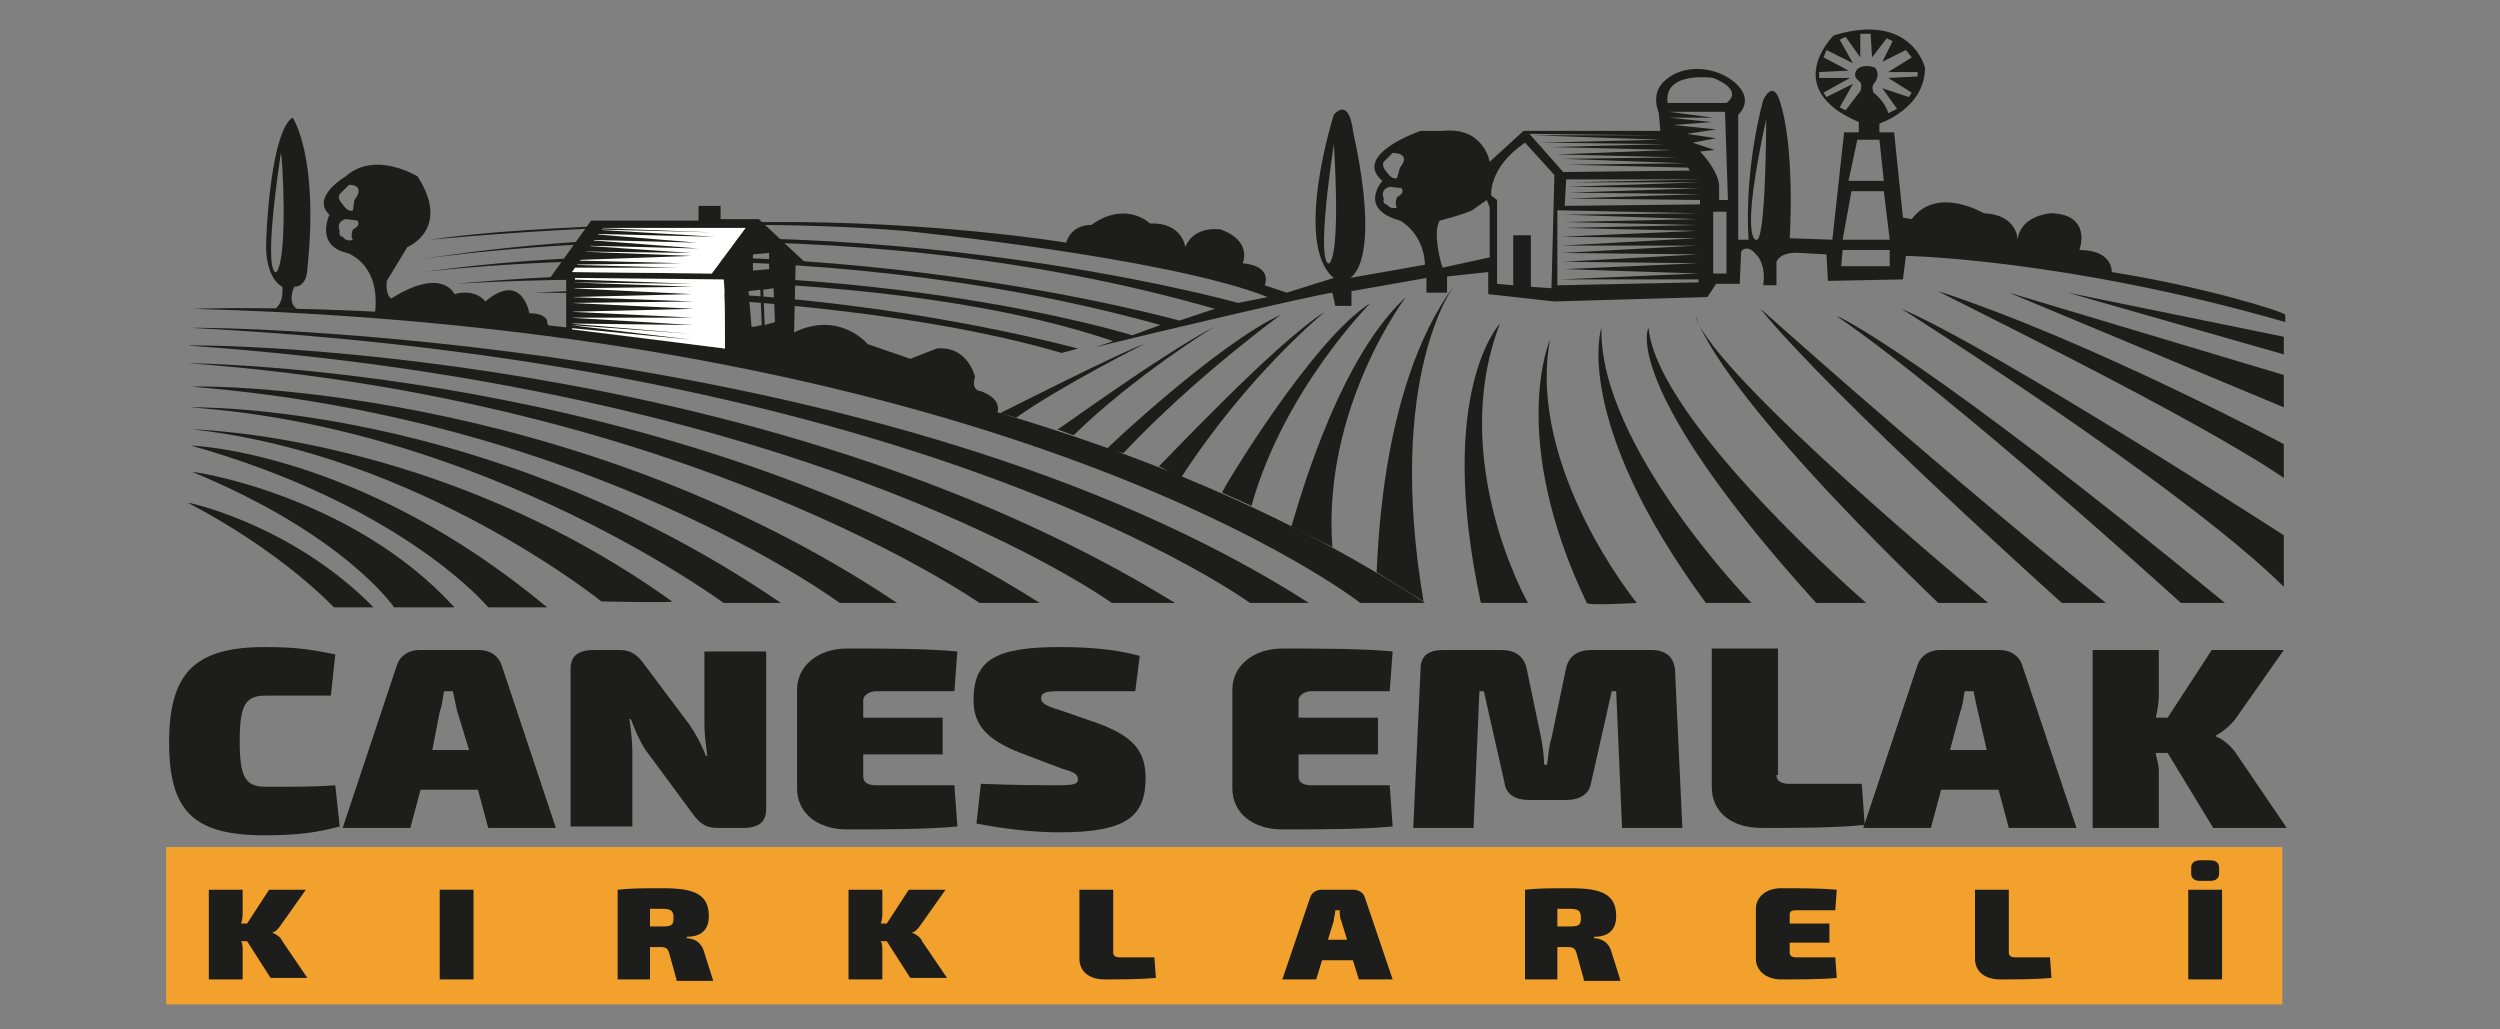 <?xml version="1.0" encoding="utf-8"?>
<!-- Generator: Adobe Illustrator 24.0.1, SVG Export Plug-In . SVG Version: 6.00 Build 0)  -->
<svg version="1.1" id="katman_1" xmlns="http://www.w3.org/2000/svg" xmlns:xlink="http://www.w3.org/1999/xlink" x="0px" y="0px"
	 viewBox="0 0 170 70" style="enable-background:new 0 0 170 70;" xml:space="preserve">
<rect x="0" y="0" width="170" height="70" fill="#808080" stroke="none"/>
<style type="text/css">
	.st0{fill:#1D1D1B;}
	.st1{fill:#F2A22C;}
	.st2{fill:#FFFFFF;}
</style>
<g>
	<g>
		<g>
			<path class="st0" d="M22.8,44.5l-0.3,2.8c-1.5,0-2.4,0-4.4,0c-1.4,0-1.8,0.6-1.8,3.1c0,2.5,0.4,3.1,1.8,3.1c2.1,0,3.3,0,4.7-0.1
				l0.3,2.8c-1.5,0.4-2.8,0.6-5.1,0.6c-4.8,0-6.5-1.6-6.5-6.3S13.2,44,18,44C20.3,44,21.3,44.2,22.8,44.5z"/>
			<path class="st0" d="M28.6,53.7l-0.7,2.6h-4.6L27,45.2c0.2-0.6,0.8-1,1.5-1h4.1c0.7,0,1.3,0.4,1.5,1l3.7,11.1h-4.6l-0.7-2.6H28.6
				z M31.1,48.4c-0.1-0.4-0.2-0.9-0.3-1.4h-0.6c-0.1,0.4-0.1,0.9-0.3,1.4L29.4,51h2.5L31.1,48.4z"/>
			<path class="st0" d="M52.1,55c0,0.9-0.5,1.3-1.6,1.3h-1.7c-0.9,0-1.3-0.4-1.8-1.1l-3.1-4.2c-0.4-0.6-0.7-1.3-1-2.1h-0.1
				c0.1,0.7,0.2,1.5,0.2,2.2v5.1h-4.2V45.5c0-0.9,0.5-1.3,1.6-1.3h1.7c0.9,0,1.3,0.4,1.8,1.1l3,4c0.4,0.6,0.8,1.3,1.1,2.1h0.1
				c-0.1-0.7-0.2-1.5-0.2-2.2l0-4.9h4.2V55z"/>
			<path class="st0" d="M65.1,56.2c-2.1,0.2-5,0.2-7.5,0.2c-2,0-3.4-1.1-3.4-2.8v-6.7c0-1.6,1.4-2.8,3.4-2.8c2.5,0,5.4,0,7.5,0.2
				l-0.2,2.7h-5.3c-0.5,0-0.9,0.3-0.9,0.6v1.2h5.4v2.5h-5.4v1.5c0,0.4,0.3,0.6,0.9,0.6h5.3L65.1,56.2z"/>
			<path class="st0" d="M77.5,44.6L77.2,47c-1.3,0-3.3,0-5.1,0c-1,0-1.3,0.1-1.3,0.5c0,0.3,0.3,0.5,1.3,0.8l2.6,0.9
				c2.4,0.9,3.2,1.9,3.2,3.7c0,2.7-1.4,3.7-5.9,3.7c-1,0-3.1-0.1-5.6-0.6l0.3-2.7c2.5,0.1,4.5,0.1,5.2,0.1c1.2,0,1.4-0.1,1.4-0.4
				c0-0.3-0.2-0.5-1-0.7l-2.9-1.1c-2.3-0.9-3.2-1.9-3.2-3.6c0-2.8,1.6-3.6,5.9-3.6C73.7,44,75.7,44.1,77.5,44.6z"/>
			<path class="st0" d="M94.7,56.2c-2.1,0.2-5,0.2-7.5,0.2c-2,0-3.4-1.1-3.4-2.8v-6.7c0-1.6,1.4-2.8,3.4-2.8c2.5,0,5.4,0,7.5,0.2
				l-0.2,2.7h-5.3c-0.5,0-0.9,0.3-0.9,0.6v1.2h5.4v2.5h-5.4v1.5c0,0.4,0.3,0.6,0.9,0.6h5.3L94.7,56.2z"/>
			<path class="st0" d="M112.3,44.2c1,0,1.5,0.5,1.6,1.3l0.5,10.8h-4.1l-0.4-9.3h-0.3l-1.4,6.2c-0.1,0.8-0.8,1.2-1.7,1.2H104
				c-1,0-1.6-0.4-1.7-1.2l-1.4-6.2h-0.3l-0.4,9.3h-4.1l0.5-10.8c0-0.9,0.5-1.3,1.6-1.3h3.9c0.9,0,1.5,0.4,1.7,1.2l1,4.8
				c0.1,0.6,0.2,1.2,0.2,1.8h0.2c0.1-0.6,0.1-1.2,0.3-1.8l1-4.8c0.2-0.8,0.8-1.2,1.7-1.2H112.3z"/>
			<path class="st0" d="M120.8,52.7c0,0.4,0.3,0.6,0.9,0.6h4.9l0.2,2.8c-2.2,0.2-4.7,0.2-7,0.2c-2.1,0-3.4-1.1-3.4-2.8v-9.4h4.5
				V52.7z"/>
			<path class="st0" d="M132,53.7l-0.7,2.6h-4.6l3.7-11.1c0.2-0.6,0.8-1,1.5-1h4.1c0.7,0,1.3,0.4,1.5,1l3.7,11.1h-4.6l-0.7-2.6H132z
				 M134.5,48.4c-0.1-0.4-0.2-0.9-0.3-1.4h-0.6c-0.1,0.4-0.1,0.9-0.3,1.4l-0.7,2.6h2.5L134.5,48.4z"/>
			<path class="st0" d="M146.6,51.3c0.1,0.4,0.2,0.8,0.2,1.1v3.9h-4.5V44.2h4.5v3.1c0,0.5-0.1,1-0.2,1.5h0.8l3-4.6h4.9l-3.3,4.7
				c-0.4,0.5-0.9,0.9-1.3,1.1v0.1c0.4,0.1,1.1,0.7,1.4,1.2l3.4,5h-5l-3.1-5.1H146.6z"/>
		</g>
		<rect x="11.3" y="57.6" class="st1" width="143.9" height="10.7"/>
		<g>
			<path class="st0" d="M16.4,64c0.1,0.2,0.1,0.4,0.1,0.6v2h-2.3v-6.1h2.3V62c0,0.2,0,0.5-0.1,0.8h0.4l1.5-2.3h2.5l-1.7,2.4
				c-0.2,0.3-0.4,0.5-0.6,0.5v0c0.2,0.1,0.6,0.3,0.7,0.6l1.7,2.5h-2.5L16.8,64H16.4z"/>
			<path class="st0" d="M29.9,66.6v-6.1h2.3v6.1H29.9z"/>
			<path class="st0" d="M46,66.6l-0.5-1.8c-0.1-0.3-0.2-0.4-0.6-0.4h-0.7v2.2h-2.2v-6.1c1-0.1,1.6-0.1,3.1-0.1
				c2.1,0,3.1,0.4,3.1,1.9c0,0.7-0.3,1.4-1.5,1.4v0.1c0.4,0,1,0.2,1.2,1l0.6,1.9H46z M45,63c0.7,0,0.8-0.1,0.8-0.6s-0.2-0.6-0.8-0.6
				h-0.8V63H45z"/>
			<path class="st0" d="M59.9,64c0.1,0.2,0.1,0.4,0.1,0.6v2h-2.3v-6.1H60V62c0,0.2,0,0.5-0.1,0.8h0.4l1.5-2.3h2.5l-1.7,2.4
				c-0.2,0.3-0.4,0.5-0.6,0.5v0c0.2,0.1,0.6,0.3,0.7,0.6l1.7,2.5h-2.5L60.3,64H59.9z"/>
			<path class="st0" d="M75.7,64.8c0,0.2,0.2,0.3,0.4,0.3h2.4l0.1,1.4c-1.1,0.1-2.4,0.1-3.5,0.1c-1.1,0-1.7-0.6-1.7-1.4v-4.7h2.3
				V64.8z"/>
			<path class="st0" d="M89.9,65.3l-0.4,1.3h-2.3l1.9-5.6c0.1-0.3,0.4-0.5,0.8-0.5H92c0.4,0,0.7,0.2,0.8,0.5l1.9,5.6h-2.3l-0.4-1.3
				H89.9z M91.2,62.6c-0.1-0.2-0.1-0.5-0.1-0.7h-0.3c0,0.2-0.1,0.5-0.1,0.7l-0.4,1.3h1.3L91.2,62.6z"/>
			<path class="st0" d="M107.7,66.6l-0.5-1.8c-0.1-0.3-0.2-0.4-0.6-0.4h-0.7v2.2h-2.2v-6.1c1-0.1,1.6-0.1,3.1-0.1
				c2.1,0,3.1,0.4,3.1,1.9c0,0.7-0.3,1.4-1.5,1.4v0.1c0.4,0,1,0.2,1.2,1l0.6,1.9H107.7z M106.7,63c0.7,0,0.8-0.1,0.8-0.6
				s-0.2-0.6-0.8-0.6h-0.8V63H106.7z"/>
			<path class="st0" d="M124.9,66.5c-1.1,0.1-2.5,0.1-3.8,0.1c-1,0-1.7-0.6-1.7-1.4v-3.4c0-0.8,0.7-1.4,1.7-1.4c1.3,0,2.7,0,3.8,0.1
				l-0.1,1.4h-2.7c-0.3,0-0.4,0.1-0.4,0.3v0.6h2.7v1.3h-2.7v0.7c0,0.2,0.2,0.3,0.4,0.3h2.7L124.9,66.5z"/>
			<path class="st0" d="M136.6,64.8c0,0.2,0.2,0.3,0.4,0.3h2.4l0.1,1.4c-1.1,0.1-2.4,0.1-3.5,0.1c-1.1,0-1.7-0.6-1.7-1.4v-4.7h2.3
				V64.8z"/>
			<path class="st0" d="M148.8,66.6v-6.1h2.3v6.1H148.8z M150.3,58.5c0.4,0,0.6,0.2,0.6,0.5v0.4c0,0.3-0.2,0.5-0.6,0.5h-0.7
				c-0.4,0-0.6-0.2-0.6-0.5V59c0-0.3,0.2-0.5,0.6-0.5H150.3z"/>
		</g>
	</g>
	<g>
		<path class="st0" d="M66.7,26.6c0,0-0.7,0-0.4-1c0,0-0.5-2.1-2.6-1.9l-1.8,0.7l-2.9-1c0,0-1.9-2.3-5-0.8l0.1-4.6l0.6-0.2l-3.1-2.9
			l-2.6,0l0-0.9l-1.5,0v1L40.2,15l-2.8,3.9l1.1,0.1l0,3.3c0,0-1.3,0.4-1.3-0.5c0,0-0.1-0.5-1.2-0.5c0,0-0.5-2.9-3-0.8
			c0,0-0.6-0.9-2.1-0.5c0,0-0.8-1.9-4.3,0.3c0,0-0.4-0.2-0.3-1.2l1.4-2.3c0,0,3-1.2,0.7-4.8c0,0-2.9-1.8-4.9,0c0,0-2.4,1.4-1.1,2.6
			c0,0-1,2.1,1.2,2.6c0,0,2.3,0.7,1.9,4.1l12.3,1.3l11.9,1.9l17.8,4.3C67.4,28.7,68.8,27.4,66.7,26.6z M24,15.6c0,0-0.2,0.5,0,0.7
			c0,0-0.4,0.2-0.7-0.2c0,0-0.3,0-0.2-0.4c0,0-0.3-0.6,0.4-0.8c0.1,0,0.8,0.1,0.8,0.1S24.6,15.3,24,15.6z M24.1,13.6L24,14.3
			c0,0-0.3,0.2-0.7-0.4c0,0-0.5-0.5-0.1-0.8l0.5-0.5C23.8,12.5,24.9,12.6,24.1,13.6z M51.2,17.3l1.1-0.1v1.1l-1.1,0.1L51.2,17.3z
			 M38.9,22.4l0.2-3.5c0,0,10.1,0.1,10.1,0.1c0.1,0,0.1,4.7,0.1,4.7L38.9,22.4z M48.4,18.6l-9.5-0.1l2.1-3h9.7L48.4,18.6z
			 M51.1,22.2c0-0.1-0.2-2.4-0.2-2.4l0.8-0.1l0.1,2.4C51.8,22.1,51.1,22.3,51.1,22.2z M52,22.1l-0.1-2.4l0.7-0.1l0.1,2.3L52,22.1z"
			/>
		<path class="st0" d="M143.6,18.5c0,0,0.1-1.5-2.2-1.5c0,0,0.9-2.4-1.9-2.5c0,0-2.1,0.1-2.3,1.8c0,0,0-1.7-2.3-1.8
			c0,0-3.2-1.9-4.9,0.4l-0.6-0.1l-0.6-5.8h-1V8.4c0,0,3.1-1,3.1-3.8c0,0-0.9-3.8-6.2-2.2c0,0-3.7,3.6,1.7,5.9V9h-1l-0.8,7.3
			l-2.9-0.1c0,0,0.4-6.2-0.7-9.4c0,0-0.4-1.4-1.1,0c0,0-1.3,4.5-1,9.5l-0.7,0V7.8c0,0,1.3-1.1-0.5-2.4c-1.3-0.9-3.2-1-4.4,0
			c-0.6,0.5-0.9,1.2-0.5,2.3l0.1,1.2h-9.3l-2.3,2.1c0,0-0.4-2.4-3.2-2.1l-1.5,0c0,0-4.7,1.6-2.6,3.4c0,0-1.7,1.9,1.2,2.7
			c0,0,1.6,0.8,1.7,3l-5.1,0.9c0,0,2.2-0.9,0.2-10c0,0-0.2-2.3-1.3-1.1c0,0-2.8,8.8,0,11.1l-3.2,1L86,19.4c0,0,0.6-1.3-1.5-1.5
			c0,0,0.7-1.5-1.5-2.3c0,0-1.8-0.3-2.4,1.2c0,0-0.2-1.7-2.4-1.6c0,0-1.6-1.6-4,0.1c0,0-1.3-0.1-1.7,1.2c0,0-9-1.5-20.5-1.4
			c0,0-15.7,0.1-22.7,1.2c0,0,17.7-1.8,32.2-0.6c0,0,17.9,1.8,24.7,4.5l-2,0.4c0,0-27.1-7.6-56-2.9c1.7-0.3,28.4-4.2,54.4,3.3
			l-2.4,0.8c0,0-25-7-51.4-3.3c0,0,25.4-3.3,50.1,3.6l-1.9,0.7c0,0-19.2-6-46-3.5c0,0,27.7-1.9,44.7,3.9l-1.2,0.4
			c4.5-1.1,14.7-3.5,16.1-3.7l0.2,0.9h1.1l0-1l5.1-0.9v1h1.4v-1.1l2.8-0.3v1.5l4.5,0.5l10.4-0.3l0.6-0.9l1.6,0l0.1-2.2
			c0,0,0.4-0.6,1.1,0.3c0,0,0.6,0.6,0.4,2h0.9v-1.6c0,0,0.2-0.7,1.6-0.6l1.8,0.1l0.1,1.8l5.1-0.1l0.2-1.6c0,0,10.9,0.2,25.8,4.5
			v-0.5C155.3,21.2,149.9,19.5,143.6,18.5z M95,13.4c0,0-0.2,0.5,0,0.7c0,0-0.4,0.2-0.7-0.2c0,0-0.3,0-0.2-0.4c0,0-0.3-0.6,0.4-0.8
			c0.1,0,0.8,0.1,0.8,0.1S95.6,13.1,95,13.4z M95.2,11.4L95,12.1c0,0-0.3,0.2-0.7-0.4c0,0-0.5-0.5-0.1-0.8l0.5-0.5
			C94.8,10.4,96,10.4,95.2,11.4z M90.4,17.9c0,0-1,0.7,0.3-8.1C90.7,9.8,91.2,17,90.4,17.9z M112.6,9.2c-0.1,0-8.3,0-8.3,0l8.6,0.3
			l-8.1,0.2l8.4,0.1l-7.7,0.2l8.2,0.2l-7.8,0.3l8.2,0.2l-7.8,0.1l8.3,0.3l-8,0.1l8.2,0.2l0.1,0.2l-8.6,0.1l-2.3-2.6L112.6,9.2z
			 M101.3,17.5l-3.2,0.7L98,17.9c0,0-0.6-2.1-0.1-2.9c0,0,1.6-0.4,2.2-0.7l1-0.7l0.2,0.5V17.5z M105.5,19.6l-1.4-0.1V16l-1.2,0v3.4
			l-1.1-0.1v-5.7l-0.4-0.3c0,0-0.2-1.9,2.3-3.6l2,2.2L105.5,19.6z M115.4,14.9l-9,0.2l9,0.2l-9,0.2l9,0.2l-9.3,0.4l9.3,0.1l-9.2,0.5
			h9.2l-9.2,0.5l9.3,0.1l-9.2,0.5l9.2,0.1l-9.1,0.4l9.1,0.3l-9.4,0.4h9.4v0.2l-9.6,0.2v-5.1l9.6,0.2l-9.1,0.1L115.4,14.9z
			 M115.6,12.4l-9,0.3l9,0.1l-8.9,0.3l8.9,0.1l-8.9,0.3l8.9,0.1v0.3l-9.2,0.1l0.1-1.8h9.2l-8.9,0.2L115.6,12.4z M117.4,18.6h-0.9
			v-4.2c0.1,0,0.9,0,0.9,0V18.6z M116.9,13.7l0-1.1c-0.1-1.1-1.3-2.3-1.3-2.3l1-0.1l-1.5-0.5l1.6-0.3l-2-0.3l2-0.3l-2.9-0.3l2.6-0.2
			l-2.9-0.3h3l-3-0.4h3.8l0.2,6H116.9z M117.4,7h-4c-0.3-2.2,3.1-1.7,3.1-1.7C118.7,6.2,117.4,7,117.4,7z M119.4,16.3
			c0,0-1.1,0.1,0.7-8.2C120.1,8.1,120.1,16.7,119.4,16.3z M125.5,7.5l-0.4-0.2l0.9-1.6l-1.8,0.9l-0.2-0.3l1.8-1l-2.1,0V4.9l2-0.1
			L124,3.9l0.2-0.5l1.8,0.9l-0.9-1.6l0.4-0.2l1,1.4V2.3h0.7l0.1,1.6l1-1.3l0.4,0.2L128,4.2l1.6-0.8l0.4,0.5l-1.6,1h2v0.3l-2,0.1
			l1.6,1l-0.2,0.3L128,6l1,1.4l-0.6,0.3c-0.2-0.8-1-1.4-1-1.4c-0.2-0.5,0.1-0.7,0.1-0.7c0.4-0.6,0-1,0-1c-0.8-0.3-1.2,0.1-1.2,0.1
			c-0.4,0.5,0.1,0.8,0.1,0.8c0.3,0.2,0.1,0.7,0.1,0.7L125.5,7.5z M126.3,9.5c0.1,0,1.5,0,1.5,0l0.3,2.8l-2.4,0L126.3,9.5z
			 M128.5,18.1h-3.3l0.1-1.1c0.1,0,3.2,0,3.2,0V18.1z M125.3,16.3l0.6-3.3h2.2l0.4,3.3H125.3z"/>
		<path class="st0" d="M12.8,34.2c-0.2-0.1,7,1.4,12.6,7.1h-2.7C22.7,41.3,19.3,37.6,12.8,34.2z"/>
		<path class="st0" d="M13.1,32.1c-0.2-0.1,10.8,1.5,17.8,9.2h-4.1C26.8,41.3,23.5,36.4,13.1,32.1z"/>
		<path class="st0" d="M37.2,41.3l-4,0c0,0-5.7-6.9-20.2-11C13.1,30.3,24.5,30.7,37.2,41.3z"/>
		<path class="st0" d="M45.7,40.9c0.1,0.1-4.8,0-4.8,0s-12.4-10-27.8-11.7C13.1,29.2,29.8,29.5,45.7,40.9z"/>
		<path class="st0" d="M53.1,41h-3.9c0,0-16.1-11.9-36.3-13.3C12.8,27.7,32.9,27.2,53.1,41z"/>
		<path class="st0" d="M61,41h-3.9c0,0-16.9-12.5-44-14.7C13.1,26.2,38.6,26,61,41z"/>
		<path class="st0" d="M70.7,41h-4.1c0,0-19.7-13.8-53.8-16.3C12.8,24.7,45.3,24.9,70.7,41z"/>
		<path class="st0" d="M79.9,41h-4.3c0,0-20-14.5-62.8-17.5C12.8,23.4,51.5,23.5,79.9,41z"/>
		<path class="st0" d="M89,41h-4c0,0-22-16.1-71.9-18.7C13.1,22.2,60.3,22.6,89,41z"/>
		<path class="st0" d="M96.9,41h-4.4c0,0-23.6-18.5-79.4-20C13.1,21,63.4,19,96.9,41z"/>
		<polygon class="st0" points="155.3,22.9 155.3,24.1 140.6,19.9 		"/>
		<polygon class="st0" points="155.3,27.7 155.3,25.5 136.6,19.9 		"/>
		<path class="st0" d="M155.3,32.5v-2.3c0,0-13.1-7-23.5-10.4C131.8,19.9,149,28.2,155.3,32.5z"/>
		<path class="st0" d="M155.3,39.9v-3.5c0,0-19.5-12.6-26-15.4C129.3,21,148.2,32.9,155.3,39.9z"/>
		<path class="st0" d="M151.3,41h-3c0,0-15.5-14.1-23.4-19.5C124.9,21.4,131.1,24.4,151.3,41z"/>
		<path class="st0" d="M143.2,41h-3c0,0-15.6-14-20.5-20C119.8,21,128.7,29.2,143.2,41z"/>
		<path class="st0" d="M131.8,41h3.4c0,0-18.8-15.5-19.9-19.5C115.4,21.4,115.7,25.5,131.8,41z"/>
		<path class="st0" d="M123.5,41h3.4c0,0-14.2-12.3-14.8-18.7C112.1,22.2,110,26.1,123.5,41z"/>
		<path class="st0" d="M116,41h3.1c0,0-10.4-10.7-10.2-18.7C108.9,22.2,106.8,28.5,116,41z"/>
		<path class="st0" d="M107.9,41c0.1,0.2,3.4,0,3.4,0s-7.5-9.2-5.9-17.9C105.4,23.1,102.5,29.7,107.9,41z"/>
		<path class="st0" d="M100.7,41h3.2c0,0-5.5-9.7-1.9-19C102,22,97.6,26.6,100.7,41z"/>
		<path class="st0" d="M98.9,19.4c0,0-4.7,6.1-2.1,21.5l-3.2-2C93.7,39,93.6,26.5,98.9,19.4z"/>
		<path class="st0" d="M95.6,20.2c0,0-5.7,7.5-5,17l-2.8-1.4C87.9,35.8,90.6,24.8,95.6,20.2z"/>
		<path class="st0" d="M93.2,20.6c0,0-5.9,5.9-8.1,13.8l-2-0.9C83,33.5,89.2,23.1,93.2,20.6z"/>
		<path class="st0" d="M90.1,21.2c0,0-5.2,4.2-9.8,11.3l-1.5-0.8C78.8,31.8,86.7,23.3,90.1,21.2z"/>
		<path class="st0" d="M87.1,21.4c0,0-5.8,4.2-10.7,9.4l-1.2-0.2C75.1,30.6,82.9,23.3,87.1,21.4z"/>
		<path class="st0" d="M82.6,22.2c0,0-5.4,3.3-9.6,7.4l-1.1-0.4C71.9,29.3,78.5,24.4,82.6,22.2z"/>
		<path class="st0" d="M77.8,23.4c0,0-5.6,2.8-8.7,5L68,28.1C68,28.1,76.5,23.8,77.8,23.4z"/>
		<path class="st0" d="M36.3,19.9c0,0,21.6-0.1,35.9,4.1c0,0,0.4-0.1,1.1-0.3C71.7,23.3,55.3,18.9,36.3,19.9z"/>
		<polygon class="st2" points="48.4,18.6 38.9,18.5 41,15.5 50.7,15.5 		"/>
		<path class="st2" d="M38.9,22.4l0.2-3.5c0,0,10.1,0.1,10.1,0.1c0.1,0,0.1,4.7,0.1,4.7L38.9,22.4z"/>
		<path class="st0" d="M40.4,15.5l8,0.3l-8.2-0.2c0,0,8.5,0.5,8.4,0.5c-0.1,0-8.5-0.2-8.5-0.2l7.3,0.6c0,0-7.8-0.2-7.7-0.2
			s7.8,0.6,7.8,0.6l-7.9-0.2l7.4,0.5l-7.7-0.1l7.7,0.3l-8.4,0.3l7.7,0.2l-7.8,0.1l7.5,0.2h-7.8L40.4,15.5z"/>
		<path class="st0" d="M38.8,19c0,0,8.4,0.3,8.3,0.3s-8.4-0.1-8.4-0.1l8.4,0.3l-8.3,0.1L47,20l-8.2,0.2l8.4,0.3l-8.4,0.1l8.4,0.4
			l-8.4,0.2l8.3,0.4h-8.4l8.4,0.5l-8.4-0.1l8.3,0.7l-8.3-0.6l8.3,1l-8.3-0.8L38.8,19z"/>
		<path class="st0" d="M19.9,8c-1.2,0.7-1.7,5.6-1.8,8.4c-0.1,2.6,1.1,3.1,1.1,3.1c0.1,1.2-0.5,1.5-0.5,1.5l1.5,0
			c-0.7-0.4-0.2-1.5-0.2-1.5c0.9,0,0.9-1.2,0.9-1.2C21.7,10.6,19.9,8,19.9,8z M18.8,18.5c0,0-1,0.7,0.3-8.1
			C19.2,10.4,19.6,17.5,18.8,18.5z"/>
	</g>
</g>
</svg>
